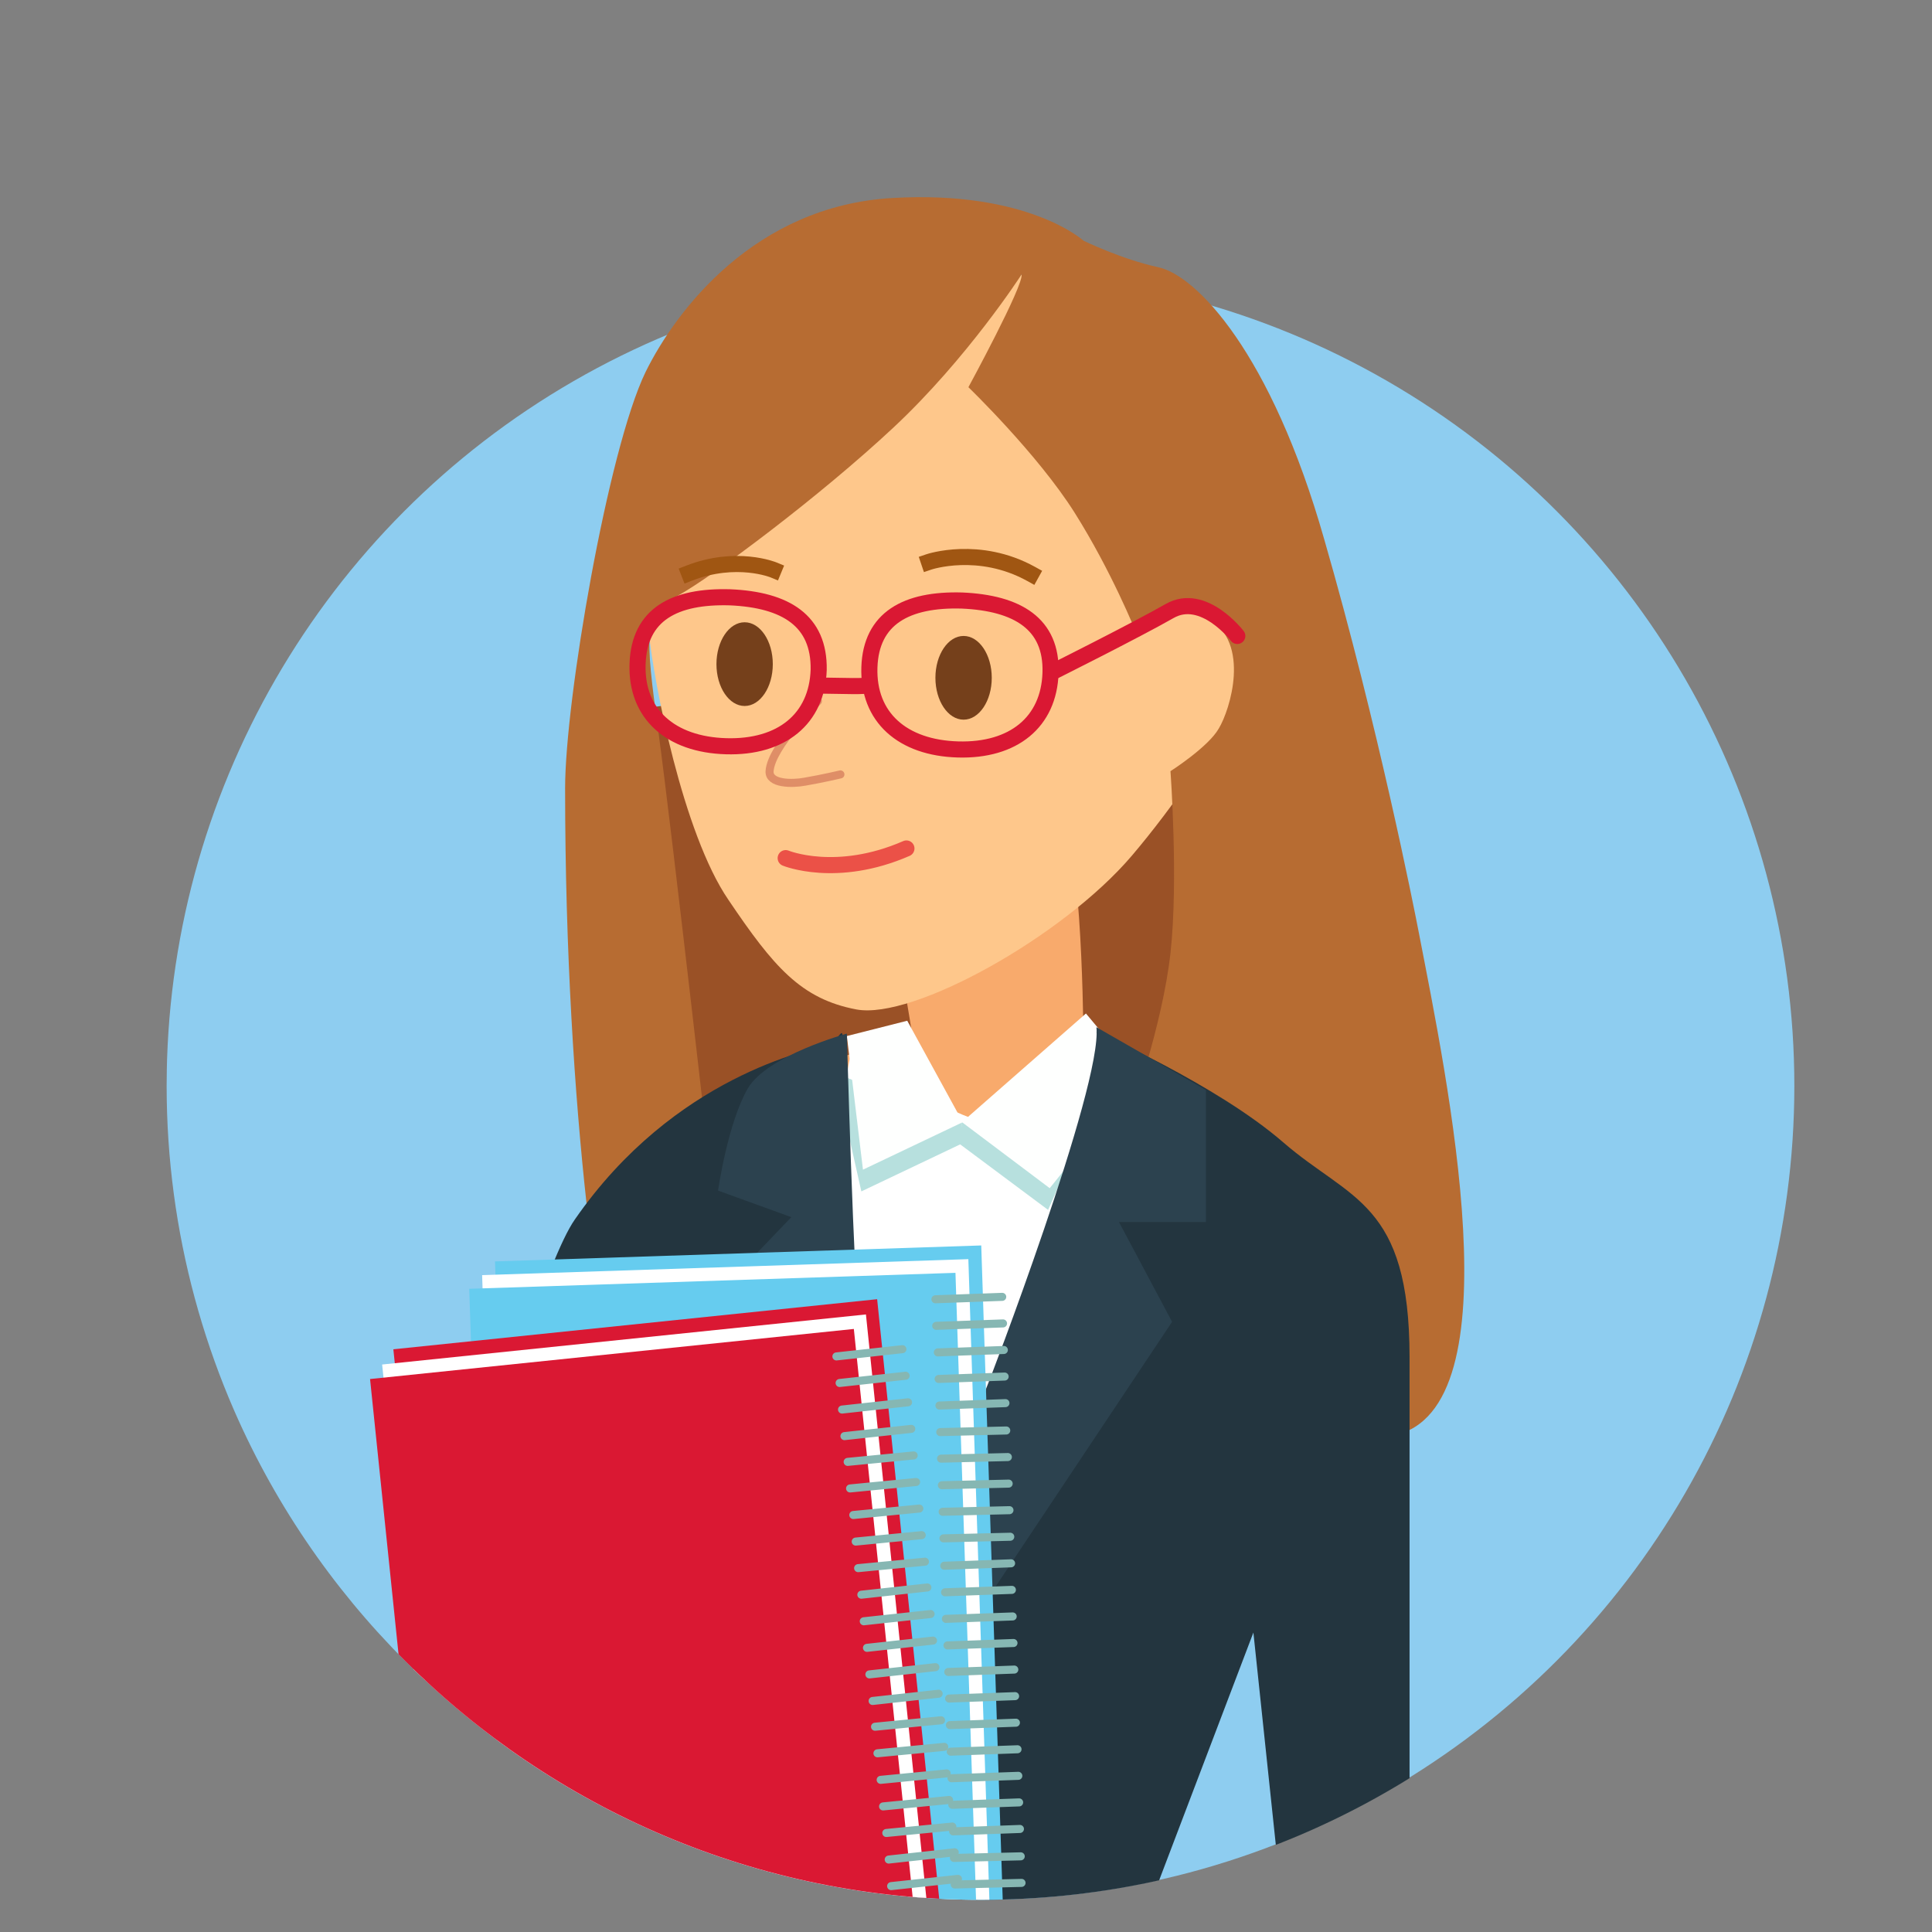 <?xml version="1.0" encoding="utf-8"?>
<!-- Generator: Adobe Illustrator 18.0.0, SVG Export Plug-In . SVG Version: 6.00 Build 0)  -->
<!DOCTYPE svg PUBLIC "-//W3C//DTD SVG 1.1//EN" "http://www.w3.org/Graphics/SVG/1.1/DTD/svg11.dtd">
<svg version="1.1" id="Layer_1" xmlns="http://www.w3.org/2000/svg" xmlns:xlink="http://www.w3.org/1999/xlink" x="0px" y="0px"
	 width="240px" height="240px" viewBox="0 0 240 240" enable-background="new 0 0 240 240" xml:space="preserve">
<rect x="0" y="0" width="240" height="240" fill="#808080" stroke="none"/>
<g>
	<g>
		<path fill="#A05612" d="M-125.8,46.4c0.6,0,0.6-0.4,0-0.4C-126.4,46-126.4,46.4-125.8,46.4L-125.8,46.4z"/>
	</g>
</g>
<g>
	<defs>
		<path id="SVGID_1_" d="M223,134.9c0,55.9-45.3,101.1-101.1,101.1S20.7,190.7,20.7,134.9S61,6,116.9,6S223,79,223,134.9z"/>
	</defs>
	<clipPath id="SVGID_2_">
		<use xlink:href="#SVGID_1_"  overflow="visible"/>
	</clipPath>
	<circle clip-path="url(#SVGID_2_)" fill="#8ECDF0" cx="121.8" cy="134.9" r="101.1"/>
	<g clip-path="url(#SVGID_2_)">
		<path fill="#9A5126" d="M129.8,80.8c0.7,1,23.6,15.9,24.2,16.9s4.3,22.6,4.3,23.9s-4,20.6-28.5,23.2c-24.5,2.7-47.4-4.6-50.1-10.6
			c-2.7-6,1.7-46.4,1.7-46.4L129.8,80.8z"/>
		<path fill="#F8AA6C" d="M110.6,116.1c0.7-0.7,2.7,12.3,2.7,12.3s-16.8,5.7-21.9,7c-5.1,1.2-5.6,15.6-5.6,15.6s3.6,15.9,22.9,15.9
			s42.8-16.3,42.8-16.3l-1.3-9.1l-15.6-11.1c0,0,0-21.6-2.3-28.5c-2.3-7-23.2,12.9-23.2,12.9"/>
		<path fill="#FEC78B" d="M85.8,61.7c0,0-5.9,10.9-5.2,16.9c0.6,6,4.2,24.9,9.9,33.2c5.6,8.3,9,12.3,15.9,13.6
			c7,1.3,25.6-9,34.2-19.1c10.8-12.7,18.9-28.9,18.9-28.9l-14-27.9c0,0-12.6-16.3-13.6-16.3c-1,0-19,4-21.1,4S85.8,61.7,85.8,61.7z"
			/>
		<path fill="#B76C32" d="M126.9,34.1c0.3,1.3-6.6,14-6.6,14s8.6,8.3,13.2,15.6s7.6,14.8,7.6,14.8s3.7-4.8,9-1.7s2.7,11.4,1.3,13.7
			c-1.3,2.3-6,5.3-6,5.3s1,13.6,0,22.6c-1,9-5,20.1-5,20.1s24.9,41.5,32.8,39.8c15.2-3.3,6.6-44.1,3-62.7c-0.5-2.6-5-25.4-11.7-48.6
			c-6.6-23.2-15.9-32.8-20.6-33.8c-4.6-1-9.3-3.3-9.3-3.3s-6.9-6.3-23.8-5.3c-17,1-26.8,13.9-30.6,21.6c-4.7,9.7-10,40.8-10,51.7
			c0,40.9,4.8,71.7,6.9,75.1c2.5,3.9,9,9.1,13.3,10.9c4.3,1.7-1.6-33.6-1.6-33.6s-5.3-46.8-7-59.3S79.9,76.3,84.2,74
			c4.2-2.3,17.6-12.3,26.8-20.9S126.9,34.1,126.9,34.1z"/>
		<path fill="none" stroke="#DF8E67" stroke-linecap="round" stroke-miterlimit="10" d="M101.6,87.1c0,0-5.8,5.6-6,8.7
			c-0.1,1.6,2.8,1.6,4.4,1.3c2.3-0.4,4.4-0.9,4.4-0.9"/>
		<path fill="none" stroke="#A05612" stroke-width="2" stroke-linecap="square" stroke-miterlimit="10" d="M96.1,70.8
			c0,0-4.6-1.9-10.5,0.4"/>
		<path fill="none" stroke="#A05612" stroke-width="2" stroke-linecap="square" stroke-miterlimit="10" d="M115.4,69.8
			c0,0,6.2-2.1,12.7,1.5"/>
		<ellipse fill="#75401B" cx="92.5" cy="82.5" rx="3.5" ry="5.2"/>
		<ellipse fill="#75401B" cx="119.7" cy="84.2" rx="3.5" ry="5.2"/>
		<path fill="none" stroke="#EB5147" stroke-width="2" stroke-linecap="round" stroke-miterlimit="10" d="M97.6,106.6
			c0,0,6.3,2.6,15-1.2"/>
		<g>
			<path fill="#FFFFFF" d="M107.3,128.9c2.8,0.8,4.6,3.9,6.8,6.1c3.3,3.2,7.5,4.3,11.6,5.4c2.1,0.5,4.3,1,6.2-0.2
				c1.4-0.9,2.4-2.5,3.7-3.7c1.2-1.2,3-2.1,4.2-1.1c1.8,1.4,1.4,5,0.6,7.7c-4.6,17.1-10.5,33.6-14.5,50.8c-1.8,8-3.4,16.5-7.7,22.9
				c-0.8,1.2-1.9,2.5-3.2,2.3c-1.7-0.2-2.5-2.7-2.9-4.8c-0.7-3.3-1.4-6.7-2.1-10c-0.9-4.1-1.7-8.2-1.9-12.5c-0.2-3.3,0-6.6,0-9.9
				c-0.2-16.9-5.9-33.5-2.6-50.1c0.2-0.9,1.1-2,1.4-1.2"/>
		</g>
		<g>
			<g>
				<polygon fill="#B7E0DE" points="119.2,142.1 119.5,139.4 136.3,136.5 130.2,150.3 				"/>
				<polygon fill="#B7E0DE" points="119.4,142.1 119.5,139.4 103.7,133.3 107,148 				"/>
			</g>
		</g>
		<g>
			<g>
				<polygon fill="#FEFFFE" points="119.5,139.4 134.9,125.9 141.5,133.8 130.4,147.6 				"/>
				<polygon fill="#FEFFFE" points="119.6,139.4 112.7,126.8 105.2,128.7 107.2,145.3 				"/>
			</g>
		</g>
		<path fill="#23353F" d="M136.2,128.2c0,0,14.9,6.5,23.2,13.7c8.3,7.2,15.7,7.4,15.7,26.7s0,72.3,0,72.3l-14.9,4.5l-4.5-42.6
			l-13.2,34.7l-54.6,7.9l-40.9-14.9c0,0,17.7-69.4,24.4-79c12.4-17.9,29.4-21.1,31.4-21.7c2.1-0.6,2.1-5.3,1.7,6.1
			c-0.4,11.4,6.6,71.4,6.6,71.4s18.6-44.3,20.3-45.9c1.7-1.6,9.1-21.9,9.1-21.9L136.2,128.2z"/>
		<path fill="#2C424F" d="M136.2,127.6l13.6,7.8v16.4h-10.8l6.6,12.4L113,213.1l9.5-40.6C122.6,172.4,137,134.8,136.2,127.6z"/>
		<path fill="#2C424F" d="M105.2,128.4c0,0,0.8,30.1,1.7,39.5s7.9,37.1,7.9,37.1l-7,2.5l-18.6-46.8l9.1-9.5l-9.1-3.3
			c0,0,1.2-8.4,3.7-12.7C95.3,131.1,105.2,128.4,105.2,128.4z"/>
		<g>
			
				<rect x="62.8" y="155.6" transform="matrix(1 -3.282899e-002 3.282899e-002 1 -6.415 3.159)" fill="#66CCEF" width="60.4" height="82.7"/>
			
				<rect x="61.2" y="157.3" transform="matrix(1 -3.282899e-002 3.282899e-002 1 -6.472 3.108)" fill="#FFFFFF" width="60.4" height="82.7"/>
			
				<rect x="59.6" y="159" transform="matrix(1 -3.282899e-002 3.282899e-002 1 -6.529 3.056)" fill="#66CCEF" width="60.4" height="82.7"/>
			
				<line fill="none" stroke="#86B7B3" stroke-linecap="round" stroke-miterlimit="10" x1="116.2" y1="161.4" x2="124.5" y2="161.1"/>
			
				<line fill="none" stroke="#86B7B3" stroke-linecap="round" stroke-miterlimit="10" x1="116.3" y1="164.7" x2="124.6" y2="164.4"/>
			<line fill="none" stroke="#86B7B3" stroke-linecap="round" stroke-miterlimit="10" x1="116.5" y1="168" x2="124.7" y2="167.7"/>
			<line fill="none" stroke="#86B7B3" stroke-linecap="round" stroke-miterlimit="10" x1="116.6" y1="171.3" x2="124.8" y2="171"/>
			
				<line fill="none" stroke="#86B7B3" stroke-linecap="round" stroke-miterlimit="10" x1="116.7" y1="174.6" x2="124.9" y2="174.3"/>
			<line fill="none" stroke="#86B7B3" stroke-linecap="round" stroke-miterlimit="10" x1="116.8" y1="177.9" x2="125" y2="177.7"/>
			<line fill="none" stroke="#86B7B3" stroke-linecap="round" stroke-miterlimit="10" x1="116.9" y1="181.2" x2="125.2" y2="181"/>
			<line fill="none" stroke="#86B7B3" stroke-linecap="round" stroke-miterlimit="10" x1="117" y1="184.5" x2="125.3" y2="184.3"/>
			
				<line fill="none" stroke="#86B7B3" stroke-linecap="round" stroke-miterlimit="10" x1="117.1" y1="187.8" x2="125.4" y2="187.6"/>
			
				<line fill="none" stroke="#86B7B3" stroke-linecap="round" stroke-miterlimit="10" x1="117.2" y1="191.1" x2="125.5" y2="190.9"/>
			
				<line fill="none" stroke="#86B7B3" stroke-linecap="round" stroke-miterlimit="10" x1="117.3" y1="194.5" x2="125.6" y2="194.2"/>
			
				<line fill="none" stroke="#86B7B3" stroke-linecap="round" stroke-miterlimit="10" x1="117.4" y1="197.8" x2="125.7" y2="197.5"/>
			
				<line fill="none" stroke="#86B7B3" stroke-linecap="round" stroke-miterlimit="10" x1="117.5" y1="201.1" x2="125.8" y2="200.8"/>
			
				<line fill="none" stroke="#86B7B3" stroke-linecap="round" stroke-miterlimit="10" x1="117.7" y1="204.4" x2="125.9" y2="204.1"/>
			<line fill="none" stroke="#86B7B3" stroke-linecap="round" stroke-miterlimit="10" x1="117.8" y1="207.7" x2="126" y2="207.4"/>
			<line fill="none" stroke="#86B7B3" stroke-linecap="round" stroke-miterlimit="10" x1="117.9" y1="211" x2="126.1" y2="210.7"/>
			<line fill="none" stroke="#86B7B3" stroke-linecap="round" stroke-miterlimit="10" x1="118" y1="214.3" x2="126.2" y2="214"/>
			
				<line fill="none" stroke="#86B7B3" stroke-linecap="round" stroke-miterlimit="10" x1="118.1" y1="217.6" x2="126.4" y2="217.3"/>
			
				<line fill="none" stroke="#86B7B3" stroke-linecap="round" stroke-miterlimit="10" x1="118.2" y1="220.9" x2="126.5" y2="220.6"/>
			
				<line fill="none" stroke="#86B7B3" stroke-linecap="round" stroke-miterlimit="10" x1="118.3" y1="224.2" x2="126.6" y2="223.9"/>
			
				<line fill="none" stroke="#86B7B3" stroke-linecap="round" stroke-miterlimit="10" x1="118.4" y1="227.5" x2="126.7" y2="227.2"/>
			
				<line fill="none" stroke="#86B7B3" stroke-linecap="round" stroke-miterlimit="10" x1="118.5" y1="230.8" x2="126.8" y2="230.6"/>
			
				<line fill="none" stroke="#86B7B3" stroke-linecap="round" stroke-miterlimit="10" x1="118.6" y1="234.1" x2="126.9" y2="233.9"/>
		</g>
		<g>
			
				<rect x="53" y="164.2" transform="matrix(0.995 -0.103 0.103 0.995 -20.784 9.693)" fill="#DA1833" width="60.4" height="82.7"/>
			
				<rect x="51.6" y="166.1" transform="matrix(0.995 -0.103 0.103 0.995 -20.979 9.551)" fill="#FFFFFF" width="60.4" height="82.7"/>
			
				<rect x="50.1" y="167.9" transform="matrix(0.995 -0.103 0.103 0.995 -21.174 9.408)" fill="#DA1833" width="60.4" height="82.7"/>
			
				<line fill="none" stroke="#86B7B3" stroke-linecap="round" stroke-miterlimit="10" x1="103.9" y1="168.5" x2="112.1" y2="167.6"/>
			
				<line fill="none" stroke="#86B7B3" stroke-linecap="round" stroke-miterlimit="10" x1="104.3" y1="171.8" x2="112.5" y2="170.9"/>
			
				<line fill="none" stroke="#86B7B3" stroke-linecap="round" stroke-miterlimit="10" x1="104.6" y1="175.1" x2="112.8" y2="174.2"/>
			
				<line fill="none" stroke="#86B7B3" stroke-linecap="round" stroke-miterlimit="10" x1="104.9" y1="178.4" x2="113.2" y2="177.5"/>
			
				<line fill="none" stroke="#86B7B3" stroke-linecap="round" stroke-miterlimit="10" x1="105.3" y1="181.6" x2="113.5" y2="180.8"/>
			
				<line fill="none" stroke="#86B7B3" stroke-linecap="round" stroke-miterlimit="10" x1="105.6" y1="184.9" x2="113.8" y2="184.1"/>
			<line fill="none" stroke="#86B7B3" stroke-linecap="round" stroke-miterlimit="10" x1="106" y1="188.2" x2="114.2" y2="187.4"/>
			
				<line fill="none" stroke="#86B7B3" stroke-linecap="round" stroke-miterlimit="10" x1="106.3" y1="191.5" x2="114.5" y2="190.7"/>
			<line fill="none" stroke="#86B7B3" stroke-linecap="round" stroke-miterlimit="10" x1="106.6" y1="194.8" x2="114.9" y2="194"/>
			<line fill="none" stroke="#86B7B3" stroke-linecap="round" stroke-miterlimit="10" x1="107" y1="198.1" x2="115.2" y2="197.2"/>
			
				<line fill="none" stroke="#86B7B3" stroke-linecap="round" stroke-miterlimit="10" x1="107.3" y1="201.4" x2="115.6" y2="200.5"/>
			
				<line fill="none" stroke="#86B7B3" stroke-linecap="round" stroke-miterlimit="10" x1="107.7" y1="204.7" x2="115.9" y2="203.8"/>
			<line fill="none" stroke="#86B7B3" stroke-linecap="round" stroke-miterlimit="10" x1="108" y1="208" x2="116.2" y2="207.1"/>
			
				<line fill="none" stroke="#86B7B3" stroke-linecap="round" stroke-miterlimit="10" x1="108.4" y1="211.3" x2="116.6" y2="210.4"/>
			
				<line fill="none" stroke="#86B7B3" stroke-linecap="round" stroke-miterlimit="10" x1="108.7" y1="214.5" x2="116.9" y2="213.7"/>
			<line fill="none" stroke="#86B7B3" stroke-linecap="round" stroke-miterlimit="10" x1="109" y1="217.8" x2="117.3" y2="217"/>
			
				<line fill="none" stroke="#86B7B3" stroke-linecap="round" stroke-miterlimit="10" x1="109.4" y1="221.1" x2="117.6" y2="220.3"/>
			
				<line fill="none" stroke="#86B7B3" stroke-linecap="round" stroke-miterlimit="10" x1="109.7" y1="224.4" x2="117.9" y2="223.6"/>
			
				<line fill="none" stroke="#86B7B3" stroke-linecap="round" stroke-miterlimit="10" x1="110.1" y1="227.7" x2="118.3" y2="226.9"/>
			<line fill="none" stroke="#86B7B3" stroke-linecap="round" stroke-miterlimit="10" x1="110.4" y1="231" x2="118.6" y2="230.1"/>
			<line fill="none" stroke="#86B7B3" stroke-linecap="round" stroke-miterlimit="10" x1="110.7" y1="234.3" x2="119" y2="233.4"/>
			
				<line fill="none" stroke="#86B7B3" stroke-linecap="round" stroke-miterlimit="10" x1="111.1" y1="237.6" x2="119.3" y2="236.7"/>
			<line fill="none" stroke="#86B7B3" stroke-linecap="round" stroke-miterlimit="10" x1="111.4" y1="240.9" x2="119.7" y2="240"/>
		</g>
		<path fill="none" stroke="#DA1833" stroke-width="2" stroke-miterlimit="10" d="M100.9,85.2c1.4-0.1,5.1,0.1,6.4,0"/>
		<path fill="none" stroke="#DA1833" stroke-width="2" stroke-miterlimit="10" d="M101.7,83.2c-0.2,6.1-4.6,9.7-11.5,9.5
			c-6.9-0.2-11.2-4-11-10.2s4.6-8.5,11.5-8.3C97.6,74.5,101.8,77.1,101.7,83.2z"/>
		<path fill="none" stroke="#DA1833" stroke-width="2" stroke-miterlimit="10" d="M130.5,83.6c-0.2,6.1-4.6,9.7-11.5,9.5
			c-6.9-0.2-11.2-4-11-10.2c0.2-6.1,4.6-8.5,11.5-8.3C126.4,74.9,130.7,77.5,130.5,83.6z"/>
		<path fill="none" stroke="#DA1833" stroke-width="2" stroke-linecap="round" stroke-miterlimit="10" d="M130.5,83.6
			c0,0,10.6-5.3,14.8-7.7c4.2-2.4,8.4,3.1,8.4,3.1"/>
	</g>
</g>
</svg>

